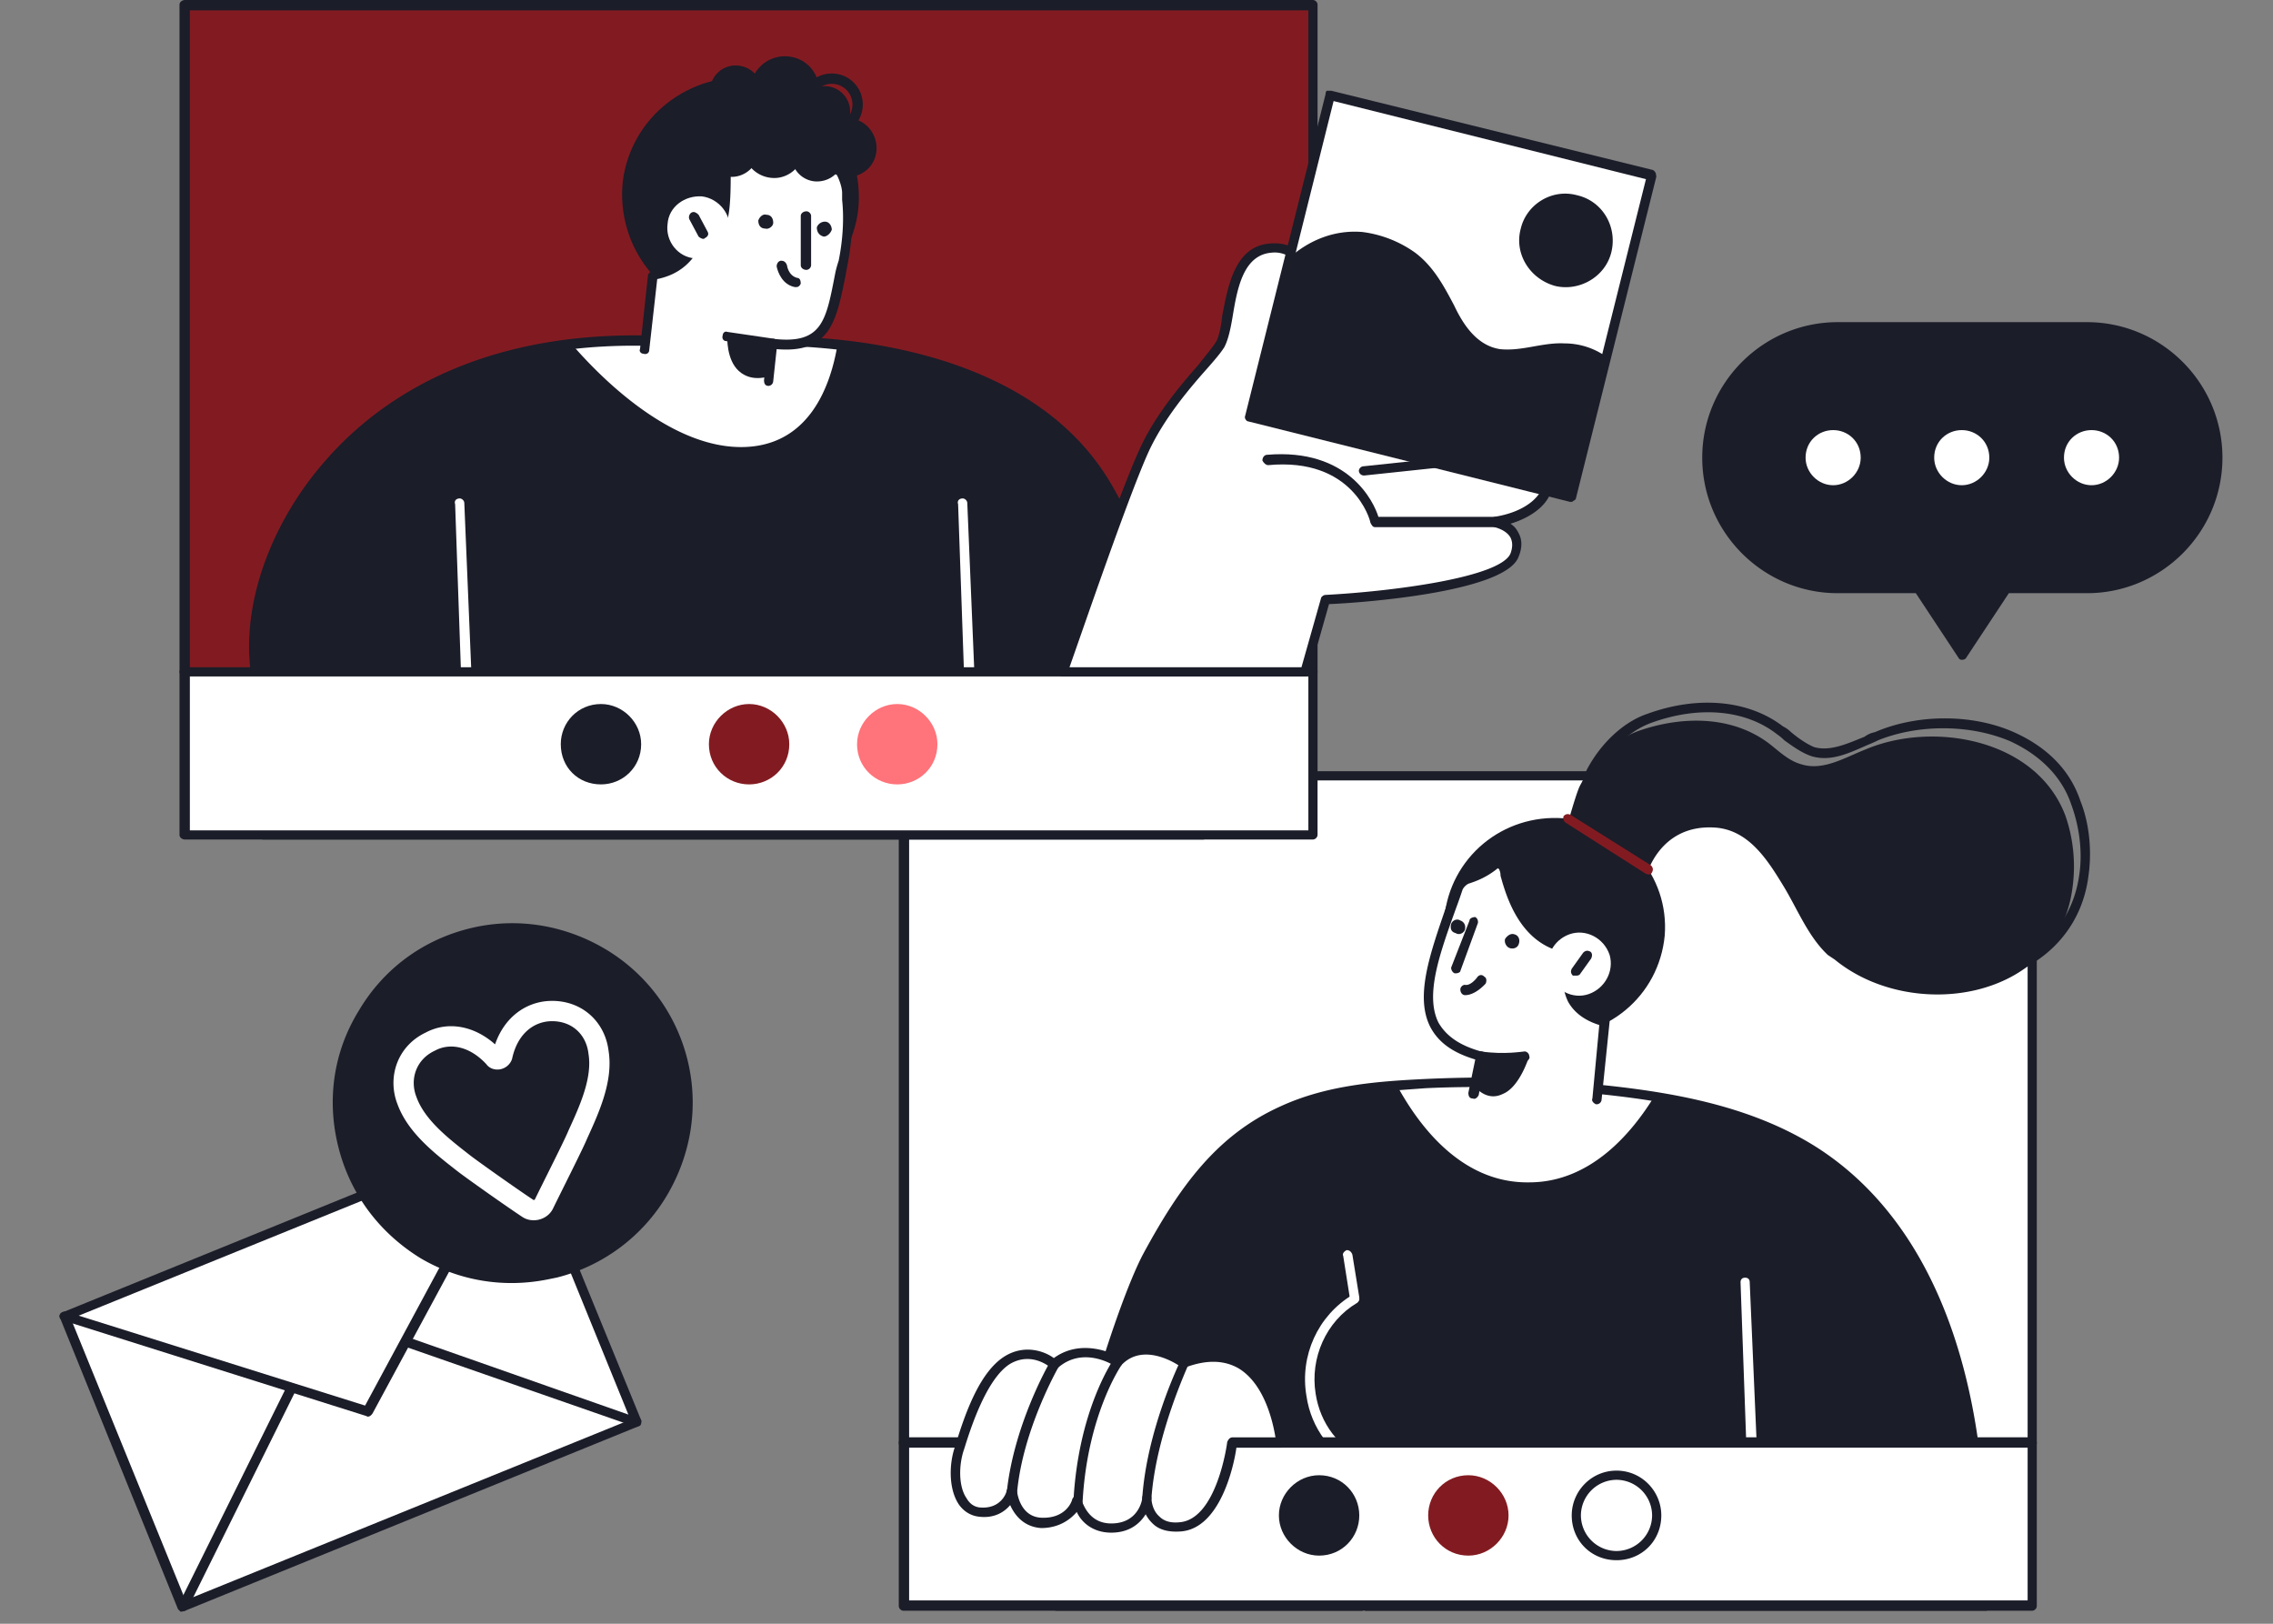 <svg xmlns="http://www.w3.org/2000/svg" width="224" height="160" fill="none"><rect width="100%" height="100%" fill="#808080" stroke="none"/><path fill="#fff" d="M89.027 158.266h111.245v-81.82H89.027z"/><path fill="#1B1D29" d="M155.231 107.114a106.5 106.5 0 0 0-14.712-.339c-4.867.339-9.733.679-14.146 2.716-6.451 2.942-10.073 8.261-13.241 14.259-2.603 4.753-8.488 22.86-9.054 34.517h91.667l-1.358-16.07c-1.471-11.317-5.885-22.634-15.957-28.858-6.79-4.301-15.391-5.546-23.199-6.225"/><path fill="#fff" d="M137.689 107.001c1.924 3.508 6.112 9.619 13.015 9.506 6.111 0 10.185-4.98 12.335-8.488-2.603-.452-5.319-.679-7.808-.905a106.5 106.5 0 0 0-14.712-.34q-1.471.113-2.83.227"/><path fill="#1B1D29" fill-rule="evenodd" d="M195.744 158.719h-91.666q-.114 0-.34-.226-.113-.114-.113-.34c.566-11.317 6.337-29.537 9.054-34.629 3.621-6.677 7.242-11.657 13.466-14.486 4.64-2.15 9.733-2.49 14.26-2.716 4.979-.226 9.959-.226 14.825.34 7.696.679 16.409 1.81 23.539 6.224 8.714 5.432 14.26 15.504 16.183 29.197 0 .114 1.245 15.957 1.245 16.07q0 .226-.113.34-.226.226-.34.226m-91.101-1.018h90.535c-.226-2.943-1.245-15.391-1.245-15.504-1.244-9.28-4.979-21.842-15.73-28.519-6.903-4.3-15.504-5.432-23.086-6.111a105 105 0 0 0-14.599-.34c-4.527.34-9.506.566-14.033 2.603-5.884 2.829-9.506 7.696-13.014 14.146-2.263 4.301-8.149 21.842-8.828 33.725" clip-rule="evenodd"/><path fill="#1B1D29" d="M142.329 90.478c-.453 5.885 3.96 10.977 9.958 11.543 5.998.453 11.204-3.847 11.77-9.846.453-5.884-3.961-10.977-9.959-11.543-5.998-.452-11.203 3.848-11.769 9.846"/><path fill="#fff" d="M134.407 144.799h-.226c-2.943-1.358-4.98-4.074-5.432-7.243-.679-3.961 1.131-7.921 4.526-9.958.227-.227.453-.114.566.113.227.226.113.452-.113.679-3.056 1.81-4.64 5.432-4.074 8.94.453 2.942 2.263 5.319 4.979 6.564.226.113.34.452.227.679-.113.113-.34.226-.453.226"/><path fill="#fff" d="M133.502 128.39c-.227 0-.453-.113-.453-.34l-.679-4.3c-.113-.226.113-.453.34-.566.226 0 .452.113.566.453l.678 4.187c0 .34-.113.566-.339.566zM134.406 158.719a.49.49 0 0 1-.453-.453v-13.92c0-.226.114-.452.453-.452.227 0 .453.226.453.452v13.92a.49.49 0 0 1-.453.453M172.546 142.649a.486.486 0 0 1-.453-.452l-.566-15.844c0-.226.113-.453.453-.453.226 0 .452.114.452.453l.68 15.731c0 .339-.227.565-.566.565M157.041 110.961l1.132-10.298c-5.432-1.358-3.169-7.13-3.169-7.13-5.319-.566-6.338-6.45-6.79-8.035-.113-.34-.679-.566-1.019-.226-1.018.792-2.037 1.245-2.602 1.358a1.23 1.23 0 0 0-.906.905c-2.603 7.356-5.885 14.373 2.15 16.523l-.792 4.753z"/><path fill="#1B1D29" d="M157.38 108.811h-.113c-.226-.113-.452-.339-.339-.566l.679-7.243q-2.15-.678-3.056-2.263c-.905-1.81-.453-3.848-.226-4.866-4.527-.792-5.885-5.545-6.451-7.583q0-.339-.113-.565 0-.113-.113-.113 0-.114-.113 0c-1.132.905-2.151 1.244-2.83 1.47a1.37 1.37 0 0 0-.566.567q-.339 1.018-.678 1.924c-1.584 4.413-3.056 8.487-1.698 11.203.793 1.358 2.15 2.264 4.187 2.829.34 0 .453.227.453.566l-.679 3.735c-.113.226-.339.452-.566.339-.339 0-.453-.226-.453-.566l.679-3.281c-2.263-.679-3.621-1.698-4.413-3.169-1.584-3.056 0-7.356 1.584-11.996a53 53 0 0 0 .679-1.924 2.73 2.73 0 0 1 1.132-1.132c.679-.113 1.585-.566 2.49-1.358.339-.226.679-.226 1.132-.113q.508.17.678.68a3.5 3.5 0 0 1 .227.678c.566 2.037 1.697 6.564 6.111 6.904q.226.112.34.226a.48.48 0 0 1 0 .453s-.906 2.602.112 4.64q.792 1.47 2.83 1.923c.226 0 .339.227.339.453l-.792 7.695a.486.486 0 0 1-.453.453"/><path fill="#1B1D29" d="M148.327 104.737c-.679 0-1.584 0-2.49-.226-.339 0-.452-.34-.452-.566.113-.227.339-.453.566-.34 2.263.34 4.187 0 4.3 0 .227 0 .453.227.453.453.113.226-.113.453-.34.566 0 0-.792.113-2.037.113"/><path fill="#1B1D29" d="M145.385 107.114s1.131 1.471 2.716.679c1.697-.679 2.603-3.735 2.603-3.735h-4.867zM143.461 95.91h-.113a.62.62 0 0 1-.34-.566l1.811-4.64c0-.226.339-.34.566-.34.226.114.339.453.226.68l-1.697 4.64c0 .113-.227.226-.453.226M143.008 91.044c-.113.453 0 .792.453.905.339.227.792 0 .905-.34.113-.452-.113-.791-.453-.905-.339-.226-.792 0-.905.34M148.328 92.515c-.113.34.114.793.453.906.34.113.793 0 .906-.453.113-.34-.001-.792-.453-.905-.34-.114-.679.113-.906.452M144.367 98.06c-.227 0-.453-.226-.453-.565 0-.227.226-.453.453-.453.452.113 1.018-.453 1.245-.792q.339-.34.679 0c.226.113.226.453.112.679-.113.113-1.018 1.132-2.036 1.132"/><path fill="#fff" d="M154.666 92.062c-1.584.566-2.49 2.264-1.924 3.848.452 1.698 2.263 2.603 3.847 2.037s2.49-2.263 2.038-3.847c-.566-1.698-2.377-2.603-3.961-2.038"/><path fill="#1B1D29" d="M155.344 96.137h-.34c-.226-.227-.226-.453-.113-.68l1.132-1.584c.226-.226.452-.226.679-.113.226.113.226.453.113.679l-1.132 1.584q-.112.114-.339.114"/><path fill="#fff" d="M89.027 158.266h111.245v-16.07H89.027z"/><path fill="#1B1D29" d="M200.271 142.649H89.027a.486.486 0 0 1-.453-.453c0-.339.226-.566.453-.566H200.27c.227 0 .453.227.453.566a.486.486 0 0 1-.453.453"/><path fill="#1B1D29" fill-rule="evenodd" d="M200.271 158.719H89.027a.486.486 0 0 1-.453-.453v-81.82c0-.227.226-.453.453-.453H200.27c.227 0 .453.226.453.452v81.821a.486.486 0 0 1-.453.453M89.593 157.7h110.226V76.898H89.593z" clip-rule="evenodd"/><path fill="#1B1D29" fill-rule="evenodd" d="M159.305 153.739c-2.49 0-4.414-1.924-4.414-4.413 0-2.377 1.924-4.414 4.414-4.414s4.413 2.037 4.413 4.414c0 2.489-1.924 4.413-4.413 4.413m0-7.922a3.527 3.527 0 0 0-3.509 3.509 3.526 3.526 0 0 0 3.509 3.508 3.524 3.524 0 0 0 3.507-3.508 3.525 3.525 0 0 0-3.507-3.509" clip-rule="evenodd"/><path fill="#1B1D29" d="M126.033 149.326c0 2.15 1.811 3.961 3.961 3.961 2.263 0 3.961-1.811 3.961-3.961s-1.698-3.961-3.961-3.961c-2.15 0-3.961 1.811-3.961 3.961"/><path fill="#821B21" d="M140.744 149.326c0 2.15 1.698 3.961 3.961 3.961 2.15 0 3.961-1.811 3.961-3.961s-1.811-3.961-3.961-3.961c-2.263 0-3.961 1.811-3.961 3.961"/><path fill="#1B1D29" d="M154.551 80.972s.792-2.83 1.131-3.509c1.245-2.376 3.282-4.526 5.772-5.432 4.187-1.47 9.167-1.584 12.901 1.245 1.019.792 1.924 1.698 3.169 2.037 2.15.68 4.3-.679 6.337-1.471 6.677-2.83 16.862-1.019 19.692 6.564a15.26 15.26 0 0 1 .679 7.13c-1.471 11.09-15.844 13.24-23.426 7.016l-.679-.453c-1.924-1.81-2.943-4.413-4.301-6.677-1.584-2.603-3.508-5.771-7.016-5.885-5.319-.226-6.564 4.754-6.564 4.754-2.037-1.585-7.695-5.32-7.695-5.32"/><path fill="#1B1D29" d="M192.01 97.155c-3.735 0-7.583-1.245-10.412-3.508a4.5 4.5 0 0 1-.679-.566c-1.471-1.358-2.49-3.056-3.395-4.753a15.6 15.6 0 0 0-1.018-1.924c-1.811-3.056-3.509-5.545-6.564-5.658-.34 0-.453-.227-.453-.566 0-.227.227-.453.453-.453 3.848.226 5.885 3.735 7.356 6.224q.565.906 1.132 1.924c.905 1.698 1.81 3.282 3.168 4.527q.227.34.566.566c4.187 3.282 10.525 4.187 15.618 2.263 3.96-1.697 6.563-4.866 7.129-9.053.339-2.264 0-4.754-.792-6.904-.906-2.716-3.056-4.866-5.998-6.224-3.961-1.697-9.054-1.697-13.015-.113q-.452.226-1.018.453c-1.811.792-3.621 1.697-5.545 1.131-1.019-.34-1.924-1.018-2.717-1.584a4.5 4.5 0 0 0-.678-.566c-3.169-2.49-7.809-2.83-12.449-1.132-2.15.792-4.187 2.716-5.432 5.093-.227.566-.906 2.716-1.132 3.508-.113.227-.339.453-.679.34-.226-.114-.339-.34-.226-.566 0-.34.792-2.943 1.132-3.735 1.358-2.603 3.621-4.753 5.997-5.545 4.98-1.81 9.96-1.358 13.355 1.245q.452.226.792.566c.679.566 1.471 1.131 2.263 1.47 1.584.454 3.282-.339 4.979-1.018a2.5 2.5 0 0 1 1.019-.452c4.187-1.811 9.619-1.811 13.693 0 3.282 1.47 5.546 3.734 6.564 6.79.906 2.263 1.132 4.98.792 7.356-.566 4.526-3.395 8.035-7.695 9.732-1.924.793-3.961 1.132-6.111 1.132"/><path fill="#821B21" d="M162.473 86.178q-.112 0-.339-.113l-7.809-4.98c-.226-.113-.339-.452-.226-.679.226-.226.453-.226.679-.113l7.922 4.98c.226.226.226.452.113.678q-.114.227-.34.227"/><path fill="#fff" d="M126.26 142.197s-1.132-11.091-9.506-7.809c0 0-3.962-2.942-6.564-.226 0 0-3.508-2.15-6.337.339 0 0-2.037-2.037-4.527-.452-2.49 1.471-4.075 6.224-4.753 8.601-.793 2.376-.453 5.998 1.81 6.337 2.716.34 3.282-2.037 3.282-2.037s.34 2.942 2.943 3.055c2.829.227 3.508-2.15 3.508-2.15s.566 2.716 3.395 2.716c3.169 0 3.508-2.942 3.508-2.942s0 3.056 3.169 2.829c4.3-.226 5.318-8.261 5.318-8.261z"/><path fill="#1B1D29" fill-rule="evenodd" d="M109.51 151.024c-1.811 0-2.942-1.019-3.395-2.037-.679.792-1.811 1.584-3.508 1.584-1.698-.113-2.603-1.245-3.056-2.263-.566.679-1.584 1.358-3.169 1.131-.792-.113-1.471-.566-1.924-1.245-1.018-1.584-.905-4.074-.339-5.658 1.019-3.395 2.49-7.469 4.98-8.94 1.923-1.132 3.847-.453 4.753.226 2.489-1.811 5.319-.679 6.224-.226 2.15-1.924 5.206-.793 6.677.226q3.394-1.244 5.884.226c3.508 2.151 4.074 7.809 4.074 8.035q.114.226-.113.34-.113.226-.339.226h-4.414c-.226 1.698-1.584 8.035-5.545 8.261q-1.811.114-2.716-.792a3.5 3.5 0 0 1-.679-.905c-.566.905-1.584 1.811-3.395 1.811m-3.395-3.622c.226 0 .453.227.453.453.113 0 .565 2.263 2.942 2.263 2.716 0 3.055-2.376 3.055-2.489 0-.34.226-.453.453-.453.339 0 .453.226.453.453 0 0 0 1.131.792 1.81q.678.68 1.924.566c3.734-.226 4.753-7.809 4.753-7.922.113-.226.226-.452.565-.452h4.188c-.226-1.358-1.019-5.206-3.622-6.79q-2.15-1.245-5.205-.114a.48.48 0 0 1-.453 0c-.113-.113-3.621-2.603-5.885-.226-.226.226-.452.226-.679.113-.113-.113-3.168-2.037-5.658.227-.113.113-.453.113-.566 0-.113-.114-1.924-1.698-4.074-.453-2.377 1.471-3.961 6.564-4.527 8.374-.566 1.585-.566 3.735.227 4.867q.451.792 1.245.905c2.15.226 2.716-1.471 2.716-1.698a.62.62 0 0 1 .565-.339c.227 0 .34.226.453.453 0 0 .226 2.489 2.377 2.602 2.489.114 3.055-1.697 3.055-1.81.113-.227.227-.34.453-.34" clip-rule="evenodd"/><path fill="#821B21" d="M18.256 82.274h111.132V.453H18.256z"/><path fill="#1B1D29" d="M108.679 47.305c-6.564-10.412-21.05-13.694-32.932-13.694H62.619C34.553 33.498 23.69 53.87 25.16 66.204c.453 3.96.793 16.07.793 16.07h92.571s-2.942-23.992-9.845-34.97"/><path fill="#fff" d="M56.281 33.838c2.716 3.168 10.072 10.75 17.541 10.185 5.998-.453 8.036-5.998 8.715-10.072a72 72 0 0 0-6.79-.34H62.619q-3.282-.113-6.338.227"/><path fill="#1B1D29" fill-rule="evenodd" d="M118.524 82.727H25.952a.49.49 0 0 1-.453-.453c0-.113-.34-12.11-.792-16.07-.905-6.79 2.037-14.825 7.47-20.936 4.865-5.546 14.145-12.223 30.441-12.223h.114l13.014.114c7.356-.114 25.463 1.244 33.385 13.92 6.903 10.977 9.845 34.969 9.845 35.195q0 .112-.113.34-.113.112-.339.112m-92.12-.906h91.554c-.453-3.621-3.508-24.331-9.62-34.177-7.921-12.675-26.933-13.58-32.592-13.58H62.505c-15.844 0-24.897 6.45-29.65 11.77-5.319 5.997-8.035 13.693-7.243 20.257.453 3.621.68 13.467.792 15.73" clip-rule="evenodd"/><path fill="#fff" d="M45.983 66.317c-.34 0-.566-.226-.566-.453l-.565-16.183c-.113-.34.113-.566.453-.566.226 0 .452.227.452.453l.68 16.296c0 .227-.227.453-.454.453M95.552 66.317c-.34 0-.566-.226-.566-.453l-.566-16.183c-.113-.34.113-.566.453-.566.226 0 .452.227.452.453l.68 16.296a.49.49 0 0 1-.453.453"/><path fill="#fff" d="M18.256 82.274h111.132v-16.07H18.256z"/><path fill="#1B1D29" d="M129.389 66.656H18.257c-.34 0-.566-.226-.566-.452 0-.227.227-.453.566-.453H129.39c.226 0 .453.226.453.453 0 .226-.227.452-.453.452"/><path fill="#FF737A" d="M84.46 73.334c0 2.263 1.812 3.96 3.962 3.96s3.96-1.697 3.96-3.96c0-2.15-1.81-3.961-3.96-3.961s-3.961 1.81-3.961 3.96"/><path fill="#1B1D29" d="M55.264 73.333c0 2.263 1.697 3.96 3.96 3.96 2.15 0 3.961-1.697 3.961-3.96 0-2.15-1.81-3.96-3.96-3.96-2.264 0-3.962 1.81-3.962 3.96"/><path fill="#821B21" d="M69.861 73.334c0 2.263 1.81 3.96 3.961 3.96s3.961-1.697 3.961-3.96c0-2.15-1.81-3.961-3.96-3.961s-3.962 1.81-3.962 3.96"/><path fill="#1B1D29" d="M61.374 17.88c-.679 6.451 3.848 12.223 10.185 13.015 6.45.679 12.222-3.848 13.015-10.185.679-6.45-3.848-12.222-10.186-13.015-6.45-.679-12.222 3.848-13.014 10.186"/><path fill="#fff" d="M64.429 27.16c3.282-.678 4.187-2.942 5.206-5.545l1.018.227a.62.62 0 0 0 .566-.34c.453-1.358.34-4.3.34-6.224.112-.566.791-.905 1.244-.566 1.132 1.019 7.13.906 8.488.792 1.131 0 2.263 2.377 2.15 3.508 0 .566.34 3.056-.34 6.79-1.131 5.32-1.245 8.715-7.016 8.036l-.453 4.64-12.448-1.472z"/><path fill="#1B1D29" d="M75.746 38.025c-.34 0-.452-.227-.452-.566l.339-3.622q0-.225.227-.34.113-.112.339-.112c4.866.566 5.206-1.811 6.11-6.451q.114-.565.34-1.245c.567-2.829.453-4.98.34-5.998v-.679c0-.679-.453-1.924-1.132-2.716q-.34-.34-.566-.34c-.792.114-7.468.34-8.826-.791-.114-.114-.227-.114-.227-.114-.113 0-.113.114-.113.227a9 9 0 0 0-.114 1.47c0 1.698 0 3.735-.339 4.98-.226.453-.679.68-1.132.566l-.565-.113c-.906 2.263-1.924 4.64-5.206 5.319l-.792 7.016c0 .227-.226.453-.566.34-.226 0-.453-.227-.34-.453l.793-7.356c.113-.113.226-.34.452-.34 2.942-.565 3.848-2.489 4.866-5.205.113-.226.34-.453.566-.34l.906.227c.452-1.019.452-3.056.452-4.64v-1.471c0-.453.34-.906.68-1.019.452-.226.905-.113 1.244.113.793.68 5.319.793 8.148.68q.68 0 1.358.678c.793.793 1.471 2.377 1.358 3.395v.566c.113 1.019.227 3.169-.34 6.225q-.112.566-.226 1.244c-.905 4.414-1.47 7.696-6.79 7.243l-.34 3.169a.49.49 0 0 1-.452.453"/><path fill="#1B1D29" d="M79.48 26.594c-.34 0-.566-.226-.566-.452v-4.867c0-.226.226-.452.566-.452.226 0 .453.226.453.452v4.867a.49.49 0 0 1-.453.452M74.729 21.729c0 .452.225.792.678.792.34.113.793-.227.793-.566 0-.453-.227-.792-.68-.792-.34-.113-.678.226-.791.566M80.498 22.407c0 .453.227.792.68.906.339 0 .678-.34.792-.68 0-.339-.227-.792-.68-.792-.34 0-.679.227-.792.566"/><path fill="#fff" d="M65.788 22.068c-.226 1.697 1.02 3.281 2.717 3.395 1.584.226 3.169-1.019 3.395-2.603.226-1.698-1.02-3.282-2.717-3.508-1.697-.114-3.282 1.018-3.395 2.716"/><path fill="#1B1D29" d="M69.297 23.539c-.113 0-.34-.113-.453-.227l-.905-1.697c-.113-.226 0-.566.226-.679s.453 0 .68.226l.904 1.698c.114.226 0 .453-.226.566q-.112.113-.226.113M75.973 37.006s-1.81.792-3.169-.453c-1.245-1.131-1.131-3.395-1.131-3.395l4.64.68z"/><path fill="#1B1D29" d="M76.312 34.403H76.2l-4.64-.792c-.227 0-.453-.226-.34-.566 0-.226.227-.452.453-.34l4.64.68c.227.113.453.34.453.566-.113.226-.227.452-.453.452M78.461 28.292h-.113c-1.245-.227-1.698-1.471-1.81-2.037 0-.34.226-.566.452-.566.227 0 .453.113.566.453 0 0 .113 1.018 1.019 1.245.226 0 .339.226.339.565-.113.227-.227.34-.453.34"/><path fill="#1B1D29" fill-rule="evenodd" d="M129.389 82.726H18.257c-.34 0-.566-.226-.566-.452V.453c0-.227.227-.453.566-.453H129.39c.227 0 .453.226.453.453v81.82a.49.49 0 0 1-.453.453M18.71 81.821h110.227V1.019H18.71z" clip-rule="evenodd"/><path fill="#1B1D29" d="M74.727 14.938c0 1.358-1.245 2.49-2.603 2.49a2.51 2.51 0 0 1-2.49-2.49c0-1.471 1.132-2.603 2.49-2.603s2.603 1.132 2.603 2.603M83.78 10.977c0 1.358-1.132 2.603-2.49 2.603-1.471 0-2.603-1.245-2.603-2.603s1.132-2.49 2.603-2.49a2.51 2.51 0 0 1 2.49 2.49"/><path fill="#1B1D29" fill-rule="evenodd" d="M81.97 13.354a3.043 3.043 0 0 1-3.056-3.056 3.043 3.043 0 0 1 3.056-3.055 3.043 3.043 0 0 1 3.055 3.055 3.043 3.043 0 0 1-3.055 3.056m0-5.093a2.03 2.03 0 0 0-2.037 2.037c0 1.132.905 2.037 2.037 2.037a2.03 2.03 0 0 0 2.037-2.037 2.03 2.03 0 0 0-2.037-2.037" clip-rule="evenodd"/><path fill="#1B1D29" d="M75.067 8.94c0 1.358-1.131 2.603-2.602 2.603-1.359 0-2.49-1.245-2.49-2.603a2.51 2.51 0 0 1 2.49-2.49c1.47 0 2.602 1.132 2.602 2.49M79.254 14.599c0 1.584-1.358 2.942-2.942 2.942-1.698 0-3.056-1.358-3.056-2.943a3.043 3.043 0 0 1 3.056-3.055c1.584 0 2.942 1.358 2.942 3.056"/><path fill="#1B1D29" d="M83.102 15.391c0 1.358-1.132 2.49-2.603 2.49a2.51 2.51 0 0 1-2.49-2.49c0-1.358 1.132-2.603 2.49-2.603 1.471 0 2.603 1.245 2.603 2.603"/><path fill="#1B1D29" d="M86.383 14.599a2.8 2.8 0 0 1-2.83 2.829c-1.584 0-2.942-1.245-2.942-2.83s1.358-2.942 2.943-2.942 2.829 1.358 2.829 2.943M80.726 8.94c0 1.924-1.472 3.395-3.395 3.395-1.811 0-3.395-1.471-3.395-3.395s1.584-3.395 3.395-3.395c1.923 0 3.395 1.471 3.395 3.395"/><path fill="#fff" d="m62.75 140.109-44.801 18.222-11.582-28.596 44.69-18.199z"/><path fill="#1B1D29" fill-rule="evenodd" d="m18.04 158.775-.222.045a1.3 1.3 0 0 1-.29-.287L5.946 129.936c-.178-.31-.001-.577.22-.622l44.801-18.221q.09-.134.333-.068.133.088.178.31l11.693 28.574c.068.333.002.577-.22.622l-44.8 18.222zm-11.05-28.82 11.29 27.732 43.848-17.797-11.29-27.732z" clip-rule="evenodd"/><path fill="#1B1D29" d="M36.315 139.589q-.11.022-.244-.066l-29.857-9.41c-.245-.066-.4-.266-.335-.51.066-.244.376-.423.62-.357l29.48 9.256 14.678-27.231q.266-.4.666-.135c.244.065.312.398.246.642l-14.855 27.499q-.177.267-.399.312"/><path fill="#1B1D29" d="m62.84 140.553-.222.045L40 132.72c-.244-.066-.289-.288-.223-.532s.376-.423.62-.357l22.507 7.901c.244.065.4.265.223.532q-.066.243-.287.289M18.04 158.774q-.11.022-.244-.065c-.245-.066-.312-.399-.224-.532l10.568-21.316q.264-.4.665-.135c.244.065.312.398.224.532L18.46 158.573a1 1 0 0 1-.42.201M67.306 104.541c2.335 9.226-3.274 18.564-12.611 20.922-9.226 2.336-18.564-3.274-20.9-12.5s3.252-18.675 12.478-21.01 18.697 3.362 21.033 12.588"/><path fill="#1B1D29" fill-rule="evenodd" d="M54.009 126.064c-4.325.879-8.744.16-12.546-2.071-4.091-2.518-6.944-6.327-8.111-10.94s-.516-9.364 2.002-13.455c2.407-4.07 6.215-6.921 10.828-8.089s9.388-.405 13.456 2.002a17.6 17.6 0 0 1 8.089 10.829c1.167 4.613.405 9.387-2.002 13.456a17.6 17.6 0 0 1-10.83 8.088zm-6.87-33.825a3.3 3.3 0 0 0-.754.268c-4.303.99-8.023 3.708-10.23 7.621a16.43 16.43 0 0 0-1.916 12.745c1.1 4.28 3.819 8.001 7.62 10.231 3.936 2.319 8.465 3.016 12.746 1.916 4.39-1.123 8-3.819 10.342-7.644 2.319-3.935 2.904-8.442 1.915-12.745-1.123-4.391-3.819-8-7.754-10.32-3.558-2.164-7.755-2.928-11.969-2.073" clip-rule="evenodd"/><path fill="#1B1D29" d="M40.104 108.448c.936 2.586 3.491 4.534 5.69 6.247.852.65 4.456 3.208 6.238 4.389.475.314 1.265.154 1.56-.42.943-1.94 2.927-5.839 3.34-6.848 1.138-2.493 2.493-5.442 2.05-8.128-.284-2.41-2.186-4.183-4.834-4.057-2.035.105-4.007 1.534-4.65 4.441-.138.336-.632.437-.79.16-1.983-2.168-4.435-2.595-6.29-1.601-2.348 1.093-3.17 3.625-2.315 5.817"/><path fill="#fff" fill-rule="evenodd" d="M59.974 103.548c.25 1.55-.021 3.119-.467 4.57-.441 1.434-1.08 2.832-1.637 4.053l-.02.043c-.3.727-1.31 2.756-2.214 4.574-.436.877-.848 1.705-1.144 2.313l-.005.01-.005.01c-.3.585-.836.927-1.362 1.057-.516.127-1.13.077-1.64-.261-1.796-1.19-5.418-3.761-6.291-4.427l-.008-.006-.156-.121c-1.048-.816-2.223-1.73-3.253-2.755-1.082-1.075-2.064-2.327-2.603-3.808-1.024-2.635-.036-5.726 2.803-7.064 2.113-1.118 4.703-.705 6.816 1.172.933-2.701 3.04-4.158 5.31-4.275h.004c3.183-.152 5.519 2.014 5.872 4.915m-5.775-2.918c2.103-.099 3.566 1.268 3.791 3.175l.003.023.003.023c.186 1.129.002 2.369-.401 3.68-.402 1.308-.995 2.606-1.569 3.861l-.012.027-.008.019c-.261.641-1.199 2.525-2.085 4.306-.451.907-.89 1.787-1.218 2.463l-.006.005a.2.2 0 0 1-.056.024.2.2 0 0 1-.067.005h-.003c-1.77-1.173-5.33-3.701-6.165-4.338l-.123-.095c-1.072-.835-2.16-1.682-3.102-2.618-.977-.972-1.738-1.984-2.136-3.083l-.005-.012-.004-.011c-.679-1.737-.029-3.692 1.806-4.547l.025-.012.025-.013c1.354-.725 3.297-.516 5.028 1.341.38.525.999.588 1.39.509a1.53 1.53 0 0 0 1.114-.912l.032-.079.019-.083c.554-2.505 2.176-3.577 3.724-3.658" clip-rule="evenodd"/><path fill="#1B1D29" d="M205.664 32.196h-24.558c-7.129 0-12.901 5.772-12.901 12.902 0 7.016 5.772 12.788 12.901 12.788h7.922l4.301 6.676 4.3-6.676h8.035c7.13 0 12.901-5.772 12.901-12.788 0-7.13-5.771-12.902-12.901-12.902"/><path fill="#1B1D29" fill-rule="evenodd" d="M193.328 65.015q-.226 0-.34-.226l-4.187-6.337h-7.695c-7.356 0-13.354-5.998-13.354-13.354s5.998-13.354 13.354-13.354h24.557c7.356 0 13.354 5.998 13.354 13.354s-5.998 13.354-13.354 13.354h-7.695l-4.187 6.337q-.113.225-.453.226M181.106 32.65a12.413 12.413 0 0 0-12.449 12.449c0 6.79 5.545 12.335 12.449 12.335h7.921q.227 0 .454.226l3.847 5.998 3.961-5.998q.114-.225.339-.226h8.035c6.791 0 12.449-5.545 12.449-12.335 0-6.904-5.658-12.449-12.449-12.449z" clip-rule="evenodd"/><path fill="#fff" d="M196.043 45.097c0 1.472-1.245 2.716-2.716 2.716s-2.716-1.244-2.716-2.716c0-1.584 1.245-2.716 2.716-2.716s2.716 1.132 2.716 2.716M183.369 45.097c0 1.472-1.244 2.716-2.716 2.716-1.471 0-2.716-1.244-2.716-2.716 0-1.584 1.245-2.716 2.716-2.716s2.716 1.132 2.716 2.716M208.832 45.097c0 1.472-1.245 2.716-2.716 2.716s-2.716-1.244-2.716-2.716c0-1.584 1.245-2.716 2.716-2.716s2.716 1.132 2.716 2.716M149.418 44.815c1.132-.566 2.49-1.811 1.924-3.848-.905-2.603-4.187-2.037-8.261-1.245S132.33 41.76 132.33 41.76c4.64-1.132 17.767-4.527 15.73-9.28-1.358-3.055-3.848-3.055-8.487-1.924-3.509.793-7.47 2.15-9.733 3.17.905-5.32-1.132-9.507-4.64-9.28-4.527.226-3.848 7.695-4.979 9.392-1.019 1.811-5.093 5.546-7.356 10.186s-8.148 22.18-8.148 22.18h23.878l2.037-7.129s17.202-.792 18.673-4.414c1.019-2.602-2.037-3.281-2.037-3.281 3.055-.453 4.979-1.924 5.206-3.395.339-2.264-1.358-3.056-3.056-3.17"/><path fill="#1B1D29" fill-rule="evenodd" d="M128.595 66.657h-23.878q-.227 0-.34-.227-.113-.112-.113-.34c.339-.791 5.998-17.654 8.261-22.293 1.472-3.056 3.848-5.885 5.545-7.81.793-1.018 1.472-1.81 1.811-2.376.227-.452.453-1.358.566-2.49.566-2.942 1.245-6.903 4.753-7.129 1.358-.113 2.603.34 3.508 1.471 1.471 1.584 2.037 4.414 1.698 7.47 2.489-1.02 6.111-2.151 9.053-2.83 4.867-1.132 7.469-1.132 8.94 2.15q.567 1.358 0 2.603c-.905 1.924-3.847 3.508-7.355 4.866q1.018-.225 1.924-.452c4.187-.792 7.808-1.472 8.827 1.584.452 1.584-.114 2.83-1.132 3.735q1.019.226 1.697 1.018.793.906.566 2.49c-.226 1.471-1.81 2.83-4.073 3.508.339.226.565.453.791.906q.567 1.017 0 2.376c-1.358 3.508-15.73 4.527-18.672 4.64l-1.924 6.79c0 .226-.227.34-.453.34m-23.2-.906h22.861l1.924-6.79c0-.113.226-.34.452-.34 6.451-.339 17.202-1.697 18.221-4.074q.339-.904 0-1.584c-.453-.792-1.585-1.018-1.585-1.018-.227-.114-.453-.34-.453-.566s.226-.34.453-.453c2.942-.453 4.527-1.924 4.753-3.056q.114-1.017-.452-1.697c-.453-.566-1.245-.792-2.151-.905-.226 0-.453-.114-.453-.34-.113-.226.001-.453.227-.566.679-.34 2.263-1.358 1.697-3.168-.792-2.15-3.394-1.811-7.695-.906-4.074.68-10.638 1.924-10.751 1.924-.226.113-.453-.113-.566-.34 0-.226.113-.452.34-.565 9.053-2.264 14.146-4.527 15.277-6.904q.453-.791.114-1.697c-1.132-2.49-2.943-2.83-7.922-1.698-3.282.793-7.243 2.037-9.733 3.17a.343.343 0 0 1-.452 0c-.114-.114-.227-.34-.227-.454.679-3.168.113-6.11-1.245-7.695-.792-.792-1.697-1.245-2.716-1.132-2.829.227-3.395 3.622-3.847 6.338-.227 1.358-.453 2.263-.793 2.942-.339.566-1.018 1.358-1.923 2.377-1.698 1.923-3.962 4.64-5.433 7.695-1.924 4.074-6.79 18.334-7.922 21.502" clip-rule="evenodd"/><path fill="#1B1D29" d="M147.268 51.945h-11.769c-.227 0-.34-.227-.453-.453 0-.226-1.697-6.45-10.072-5.658-.226 0-.453-.227-.566-.453 0-.34.226-.566.453-.566 8.035-.68 10.525 4.64 10.977 6.111h11.43c.339 0 .566.227.566.453 0 .34-.227.566-.566.566"/><path fill="#1B1D29" d="M134.367 46.852a.49.49 0 0 1-.453-.453c0-.226.226-.452.453-.452l14.938-1.585c.34 0 .566.113.566.453 0 .226-.113.453-.453.453l-14.938 1.584z"/><path fill="#fff" d="m154.849 49.002-31.687-7.922 7.922-31.687 31.687 7.922z"/><path fill="#1B1D29" d="M158.811 24.784c-.566 2.49-3.169 3.96-5.545 3.395-2.49-.679-4.075-3.169-3.396-5.658.566-2.377 3.056-3.961 5.546-3.282 2.489.566 3.961 3.055 3.395 5.545M158.358 35.196a7.1 7.1 0 0 0-4.188-1.358c-2.15-.113-4.187.792-6.337.566-2.264-.34-3.622-2.377-4.527-4.3-1.019-1.925-2.037-3.848-3.848-5.207a11.4 11.4 0 0 0-5.206-2.037c-2.716-.226-5.205.793-7.129 2.49l-3.961 15.73 31.687 7.922z"/><path fill="#1B1D29" fill-rule="evenodd" d="M154.85 49.455h-.114l-31.687-7.922c-.226 0-.452-.34-.339-.566l7.922-31.687q0-.226.113-.34h.452l31.688 7.809q.339.17.339.68l-7.922 31.686q0 .114-.226.227-.113.113-.226.113m-31.122-8.714 30.782 7.695 7.696-30.782-30.783-7.695z" clip-rule="evenodd"/><path fill="#1B1D29" d="M99.779 147.515h-.114a.486.486 0 0 1-.452-.453c.679-6.563 4.074-12.561 4.3-12.901.113-.226.453-.226.679-.113s.227.453.113.679c0 0-3.508 6.111-4.074 12.335 0 .34-.226.453-.452.453M106.23 148.534c-.339 0-.566-.227-.453-.453.453-9.053 3.848-13.92 3.961-14.146.227-.226.453-.226.68-.113.226.113.226.453.113.679 0 0-3.395 4.866-3.848 13.58a.49.49 0 0 1-.453.453M113.019 148.081c-.34 0-.453-.226-.453-.453.453-6.676 3.622-13.24 3.735-13.467.113-.226.34-.339.566-.226s.339.34.226.566c0 .113-3.168 6.79-3.621 13.127 0 .34-.227.453-.453.453"/></svg>